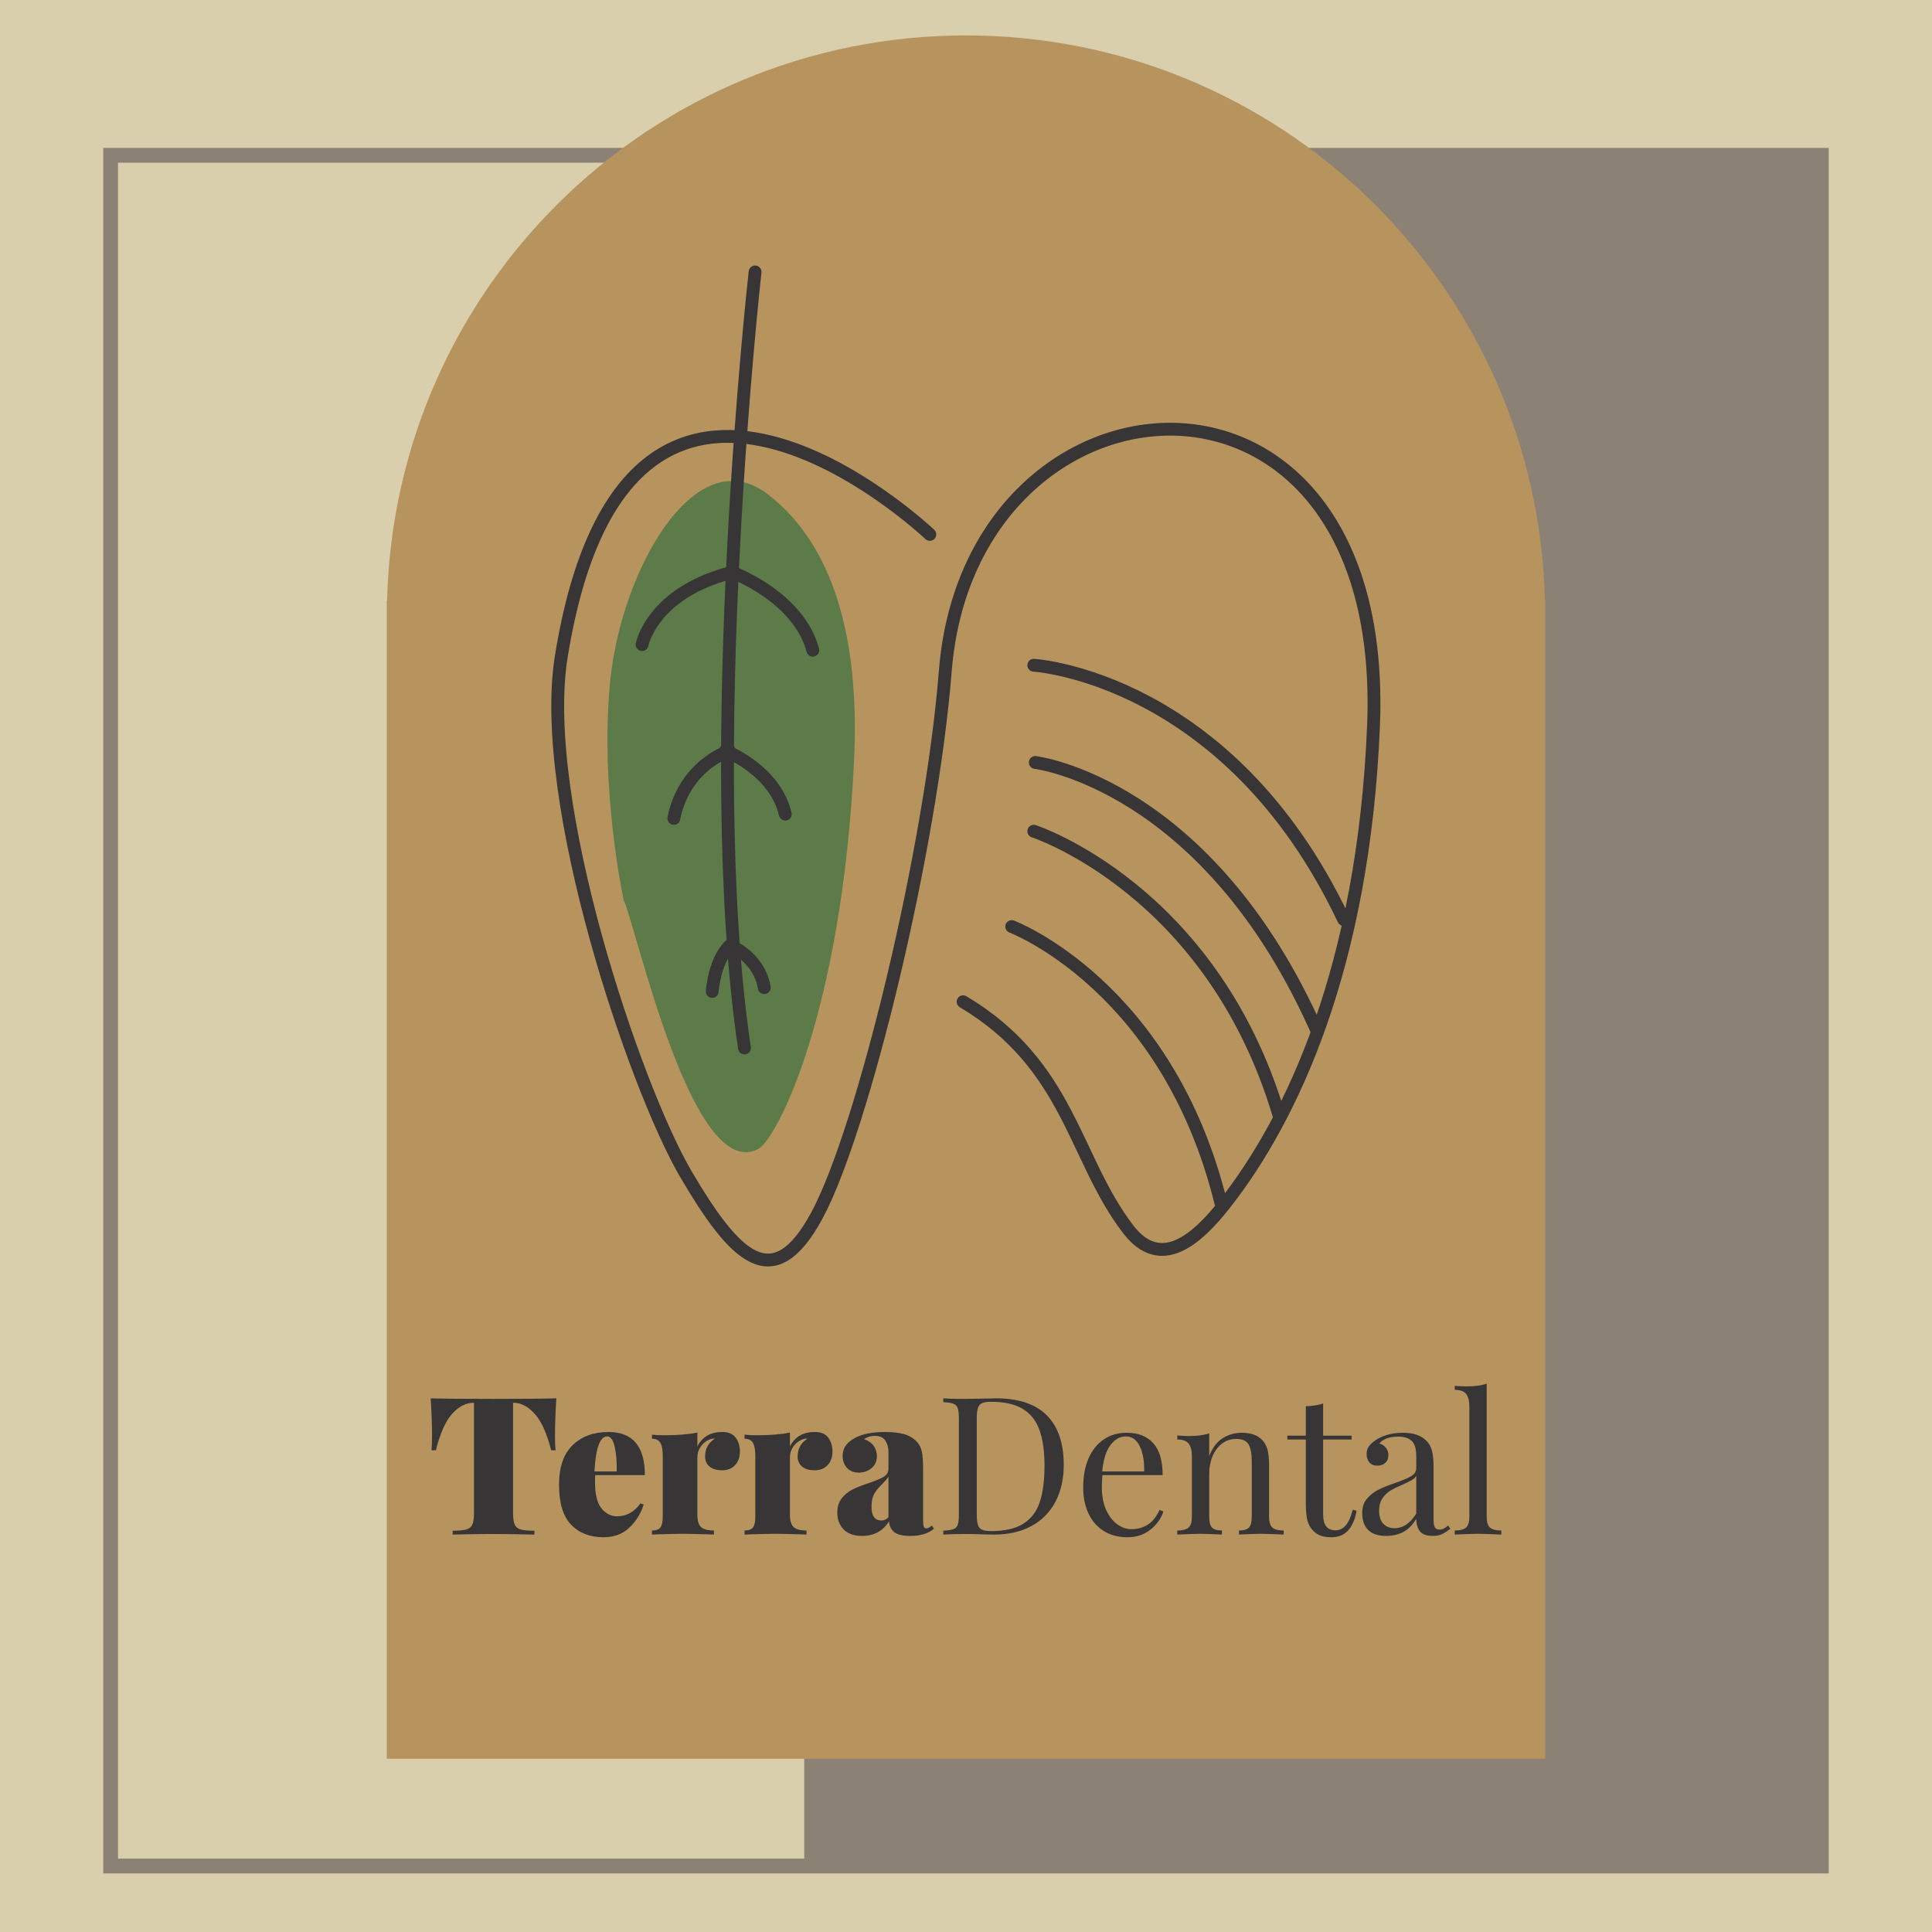 <svg xmlns="http://www.w3.org/2000/svg" xmlns:xlink="http://www.w3.org/1999/xlink" xmlns:inkscape="http://www.inkscape.org/namespaces/inkscape" version="1.1" width="1700.79" height="1700.79" viewBox="0 0 1700.79 1700.79">
<defs>
<clipPath id="clip_0">
<path transform="matrix(1,0,0,-1,0,1700.79)" d="M0 0H1700.787V1700.787H0Z"/>
</clipPath>
</defs>
<path transform="matrix(1,0,0,-1,0,1700.79)" d="M0 0H1700.788V1700.787H0Z" fill="#d9cfac"/>
<path transform="matrix(1,0,0,-1,0,1700.79)" stroke-width="13" stroke-linecap="butt" stroke-miterlimit="4" stroke-linejoin="miter" fill="none" stroke="#8b8175" d="M97.404 58.094H1603.383V1564.074H97.404Z"/>
<path transform="matrix(1,0,0,-1,0,1700.79)" d="M707.985 58.852H1603.884V1564.571H707.985Z" fill="#8b8175"/>
<g clip-path="url(#clip_0)">
<path transform="matrix(1,0,0,-1,1360.321,1548.325)" d="M0 0V1019.855H-.319C-7.052 1295.621-232.542 1517.141-509.927 1517.141-787.312 1517.141-1012.803 1295.621-1019.536 1019.855H-1019.855V0Z" fill="#b7945e"/>
<path transform="matrix(1,0,0,-1,549.036,792.38)" d="M0 0C0 0-21.609 99.129-11.657 194.68-1.706 290.231 62.85 406.714 127.067 357.124 191.284 307.535 207.198 215.383 202.841 123.569 192.278-98.999 134.868-210.564 118.324-219.161 60.227-249.35 11.262-24.007 0 0" fill="#5d7a49"/>
<path transform="matrix(1,0,0,-1,818.523,470.452)" stroke-width="11.293" stroke-linecap="round" stroke-miterlimit="4" stroke-linejoin="miter" fill="none" stroke="#373536" d="M0 0C0 0-266.236 252.991-324.405-107.465-345.043-235.351-258.976-487.827-214.778-563.073-171.711-636.396-137.94-671.106-99.347-599.463-58.793-524.18 1.131-277.476 13.636-120.347 35.73 157.272 405.159 185.817 390.616-168.482 381.882-381.277 318.387-514.688 259.736-589.388 235.126-620.732 203.245-648.942 174.719-611.777 126.484-548.932 123.262-467.37 29.311-411.399"/>
<path transform="matrix(1,0,0,-1,664.717,239.394)" stroke-width="11.293" stroke-linecap="round" stroke-miterlimit="4" stroke-linejoin="miter" fill="none" stroke="#373536" d="M0 0C0 0-47.748-426.426-9.342-683.175"/>
<path transform="matrix(1,0,0,-1,565.219,567.436)" stroke-width="11.293" stroke-linecap="round" stroke-miterlimit="4" stroke-linejoin="miter" fill="none" stroke="#373536" d="M0 0C0 0 8.786 44.885 76.985 62.996"/>
<path transform="matrix(1,0,0,-1,593.261,720.447)" stroke-width="11.293" stroke-linecap="round" stroke-miterlimit="4" stroke-linejoin="miter" fill="none" stroke="#373536" d="M0 0C0 0 5.556 42.393 48.683 59.499"/>
<path transform="matrix(1,0,0,-1,626.982,872.764)" stroke-width="11.293" stroke-linecap="round" stroke-miterlimit="4" stroke-linejoin="miter" fill="none" stroke="#373536" d="M0 0C0 0 2.031 30.119 17.791 42.272"/>
<path transform="matrix(1,0,0,-1,645.988,833.986)" stroke-width="11.293" stroke-linecap="round" stroke-miterlimit="4" stroke-linejoin="miter" fill="none" stroke="#373536" d="M0 0C0 0 22.697-10.299 26.792-35.428"/>
<path transform="matrix(1,0,0,-1,638.601,660.948)" stroke-width="11.293" stroke-linecap="round" stroke-miterlimit="4" stroke-linejoin="miter" fill="none" stroke="#373536" d="M0 0C0 0 43.71-17.033 52.691-55.761"/>
<path transform="matrix(1,0,0,-1,645.624,504.273)" stroke-width="11.293" stroke-linecap="round" stroke-miterlimit="4" stroke-linejoin="miter" fill="none" stroke="#373536" d="M0 0C0 0 57.406-21.365 69.92-68.075"/>
<path transform="matrix(1,0,0,-1,890.639,815.67)" stroke-width="11.293" stroke-linecap="round" stroke-miterlimit="4" stroke-linejoin="miter" fill="none" stroke="#373536" d="M0 0C0 0 137.174-51.848 184.234-243.687"/>
<path transform="matrix(1,0,0,-1,910.061,731.74)" stroke-width="11.293" stroke-linecap="round" stroke-miterlimit="4" stroke-linejoin="miter" fill="none" stroke="#373536" d="M0 0C0 0 156.415-50.943 215.709-249.516"/>
<path transform="matrix(1,0,0,-1,911.388,671.215)" stroke-width="11.293" stroke-linecap="round" stroke-miterlimit="4" stroke-linejoin="miter" fill="none" stroke="#373536" d="M0 0C0 0 151.712-18.254 248.35-237.076"/>
<path transform="matrix(1,0,0,-1,910.061,585.622)" stroke-width="11.293" stroke-linecap="round" stroke-miterlimit="4" stroke-linejoin="miter" fill="none" stroke="#373536" d="M0 0C0 0 171.569-10.269 272.831-223.87"/>
<path transform="matrix(1,0,0,-1,489.765,1230.98)" d="M0 0C-10.73-.339-29.136-.508-55.222-.508-81.422-.508-99.886-.339-110.613 0-109.825-12.535-109.428-23.715-109.428-33.54-109.428-38.735-109.597-42.801-109.936-45.736H-106.04C-102.313-30.829-97.544-20.131-91.726-13.636-85.911-7.144-79.559-3.896-72.669-3.896H-72.5V-100.789C-72.5-105.532-72.982-108.978-73.94-111.122-74.901-113.268-76.65-114.708-79.191-115.441-81.732-116.177-85.771-116.542-91.303-116.542V-119.93C-76.057-119.591-64.427-119.422-56.408-119.422-47.599-119.422-35.234-119.591-19.311-119.93V-116.542C-24.845-116.542-28.881-116.177-31.422-115.441-33.963-114.708-35.715-113.268-36.673-111.122-37.634-108.978-38.113-105.532-38.113-100.789V-3.896H-37.944C-31.168-3.896-24.845-7.173-18.972-13.721-13.101-20.272-8.3-30.943-4.574-45.736H-.678C-1.016-42.801-1.186-38.735-1.186-33.54-1.186-23.715-.791-12.535 0 0M53.527-103.838C48.107-103.838 43.504-101.524 39.722-96.893 35.937-92.263 34.047-84.527 34.047-73.686 34.047-70.975 34.103-68.943 34.217-67.588H77.92C77.92-42.293 67.248-29.644 45.905-29.644 32.803-29.644 22.275-33.513 14.313-41.247 6.352-48.984 2.371-60.587 2.371-76.057 2.371-92.208 5.928-103.951 13.043-111.291 20.157-118.633 29.643-122.301 41.501-122.301 50.759-122.301 58.355-119.48 64.284-113.832 70.213-108.186 74.418-101.411 76.904-93.505L74.024-92.488C68.603-100.055 61.769-103.838 53.527-103.838M44.719-33.54C47.654-33.54 49.827-36.419 51.241-42.179 52.651-47.938 53.3-55.336 53.189-64.369H33.539C34.667-43.817 38.393-33.54 44.719-33.54M146.015-29.644C135.738-29.644 128.454-33.879 124.164-42.348V-30.152C116.258-31.735 106.433-32.523 94.689-32.523 91.301-32.523 87.8-32.354 84.187-32.015V-35.572C87.686-35.572 90.142-36.758 91.555-39.13 92.966-41.501 93.673-45.286 93.673-50.479V-104.176C93.673-108.808 92.966-111.998 91.555-113.747 90.142-115.499 87.686-116.373 84.187-116.373V-119.93C85.653-119.93 86.839-119.874 87.744-119.761 99.94-119.422 107.788-119.252 111.29-119.252 115.241-119.252 123.147-119.422 135.005-119.761 136.021-119.874 137.262-119.93 138.731-119.93V-116.373C133.422-116.373 129.669-115.385 127.467-113.408 125.265-111.434 124.164-107.792 124.164-102.483V-51.665C124.164-48.391 125.122-45.371 127.043-42.602 128.962-39.836 131.334-37.833 134.158-36.589 135.738-35.8 137.546-35.403 139.578-35.403 133.819-39.243 130.939-44.495 130.939-51.157 130.939-54.883 132.236-57.848 134.835-60.05 137.432-62.252 141.158-63.353 146.015-63.353 150.644-63.353 154.4-61.857 157.28-58.864 160.159-55.873 161.599-51.834 161.599-46.752 161.599-42.123 160.384-38.113 157.957-34.725 155.528-31.338 151.547-29.644 146.015-29.644M227.491-29.644C217.214-29.644 209.93-33.879 205.639-42.348V-30.152C197.733-31.735 187.909-32.523 176.165-32.523 172.777-32.523 169.275-32.354 165.663-32.015V-35.572C169.162-35.572 171.618-36.758 173.031-39.13 174.442-41.501 175.149-45.286 175.149-50.479V-104.176C175.149-108.808 174.442-111.998 173.031-113.747 171.618-115.499 169.162-116.373 165.663-116.373V-119.93C167.129-119.93 168.315-119.874 169.22-119.761 181.416-119.422 189.264-119.252 192.765-119.252 196.717-119.252 204.623-119.422 216.48-119.761 217.497-119.874 218.738-119.93 220.207-119.93V-116.373C214.898-116.373 211.145-115.385 208.942-113.408 206.74-111.434 205.639-107.792 205.639-102.483V-51.665C205.639-48.391 206.597-45.371 208.519-42.602 210.438-39.836 212.809-37.833 215.633-36.589 217.214-35.8 219.021-35.403 221.054-35.403 215.295-39.243 212.415-44.495 212.415-51.157 212.415-54.883 213.712-57.848 216.311-60.05 218.908-62.252 222.634-63.353 227.491-63.353 232.12-63.353 235.876-61.857 238.756-58.864 241.635-55.873 243.075-51.834 243.075-46.752 243.075-42.123 241.86-38.113 239.433-34.725 237.003-31.338 233.023-29.644 227.491-29.644M269.159-121.116C279.662-121.116 287.565-116.825 292.874-108.242 293.099-112.196 294.568-115.33 297.279-117.643 299.989-119.956 304.732-121.116 311.507-121.116 320.541-121.116 327.486-119.027 332.343-114.848L330.649-111.969C329.857-112.646 329.011-113.239 328.108-113.747 327.203-114.255 326.356-114.509 325.567-114.509 324.551-114.509 323.844-114.001 323.45-112.985 323.053-111.969 322.857-110.05 322.857-107.225V-61.828C322.857-55.505 322.489-50.564 321.756-47.006 321.02-43.449 319.525-40.485 317.267-38.113 314.104-34.839 310.264-32.608 305.748-31.422 301.23-30.237 295.865-29.644 289.656-29.644 277.91-29.644 268.876-31.451 262.553-35.064 258.938-37.097 256.286-39.357 254.592-41.84 252.898-44.325 252.051-47.261 252.051-50.648 252.051-54.941 253.321-58.47 255.862-61.235 258.403-64.004 261.876-65.386 266.28-65.386 270.684-65.386 274.437-64.06 277.544-61.405 280.649-58.753 282.203-55.222 282.203-50.818 282.203-47.544 281.271-44.579 279.408-41.925 277.544-39.273 274.691-37.266 270.853-35.911 273.675-33.992 276.838-33.032 280.339-33.032 284.743-33.032 287.848-34.445 289.656-37.266 291.461-40.09 292.366-43.309 292.366-46.922V-61.998C292.366-65.047 290.953-67.418 288.131-69.112 285.307-70.806 280.847-72.669 274.749-74.702 268.99-76.624 264.303-78.487 260.69-80.292 257.074-82.1 253.94-84.67 251.288-87.999 248.634-91.332 247.308-95.537 247.308-100.619 247.308-106.492 249.142-111.376 252.813-115.272 256.481-119.168 261.931-121.116 269.159-121.116M286.099-107.564C280.339-107.564 277.46-103.499 277.46-95.368 277.46-90.625 278.248-86.872 279.831-84.103 281.411-81.338 283.727-78.487 286.776-75.549 289.486-72.839 291.35-70.637 292.366-68.943V-104.685C290.558-106.606 288.47-107.564 286.099-107.564M386.886 0C384.287 0 379.149-.114 371.471-.339L357.073-.508C350.069-.508 344.593-.339 340.641 0V-3.388C344.707-3.615 347.671-4.065 349.535-4.743 351.398-5.421 352.668-6.72 353.346-8.639 354.023-10.561 354.362-13.665 354.362-17.956V-101.974C354.362-106.267 354.023-109.372 353.346-111.291 352.668-113.212 351.398-114.509 349.535-115.187 347.671-115.865 344.707-116.317 340.641-116.542V-119.93C345.384-119.591 352.385-119.422 361.646-119.422 364.581-119.422 369.211-119.536 375.536-119.761L385.361-119.93C398.121-119.93 409.103-117.418 418.308-112.392 427.511-107.368 434.541-100.225 439.397-90.964 444.251-81.705 446.681-70.92 446.681-58.61 446.681-39.527 441.711-24.985 431.775-14.991 421.836-4.997 406.874 0 386.886 0M382.651-3.049C394.281-3.049 403.513-5.082 410.346-9.147 417.178-13.213 422.119-19.34 425.168-27.526 428.217-35.715 429.742-46.302 429.742-59.287 429.742-72.275 428.358-82.947 425.592-91.303 422.823-99.661 417.996-106.013 411.109-110.359 404.219-114.708 394.789-116.881 382.82-116.881 379.205-116.881 376.524-116.487 374.774-115.695 373.022-114.906 371.81-113.493 371.132-111.46 370.455-109.428 370.116-106.379 370.116-102.313V-17.617C370.116-13.551 370.455-10.502 371.132-8.47 371.81-6.437 373.022-5.026 374.774-4.235 376.524-3.446 379.149-3.049 382.651-3.049M531.037-98.248C528.213-104.346 524.712-108.694 520.535-111.291 516.356-113.89 511.557-115.187 506.137-115.187 501.732-115.187 497.524-113.692 493.517-110.698 489.507-107.707 486.289-103.443 483.861-97.909 481.432-92.377 480.22-85.882 480.22-78.429 480.22-74.363 480.389-70.751 480.728-67.588H533.748C533.748-55.053 531.008-45.71 525.532-39.553 520.053-33.399 512.235-30.321 502.071-30.321 494.39-30.321 487.673-32.269 481.913-36.165 476.154-40.061 471.692-45.625 468.532-52.85 465.369-60.079 463.788-68.604 463.788-78.429 463.788-87.126 465.34-94.775 468.447-101.381 471.551-107.988 476.04-113.128 481.913-116.796 487.784-120.465 494.729-122.301 502.749-122.301 510.652-122.301 517.401-120.07 522.991-115.61 528.581-111.151 532.392-105.815 534.425-99.603ZM501.394-33.54C506.814-33.54 510.906-36.478 513.675-42.348 516.44-48.221 517.711-55.561 517.486-64.369H480.558C481.461-54.206 483.832-46.527 487.673-41.332 491.511-36.139 496.084-33.54 501.394-33.54M603.537-30.321C597.211-30.321 591.536-31.931 586.513-35.149 581.487-38.367 577.562-43.592 574.74-50.818V-30.829C570.108-32.412 564.238-33.201 557.123-33.201 553.735-33.201 550.234-33.032 546.621-32.693V-36.25C551.364-36.25 554.693-37.436 556.615-39.807 558.534-42.179 559.495-45.964 559.495-51.157V-104.176C559.495-108.808 558.534-111.998 556.615-113.747 554.693-115.499 551.364-116.373 546.621-116.373V-119.93C557.009-119.48 563.785-119.252 566.948-119.252 570.108-119.252 576.434-119.48 585.92-119.93V-116.373C581.741-116.373 578.832-115.499 577.196-113.747 575.558-111.998 574.74-108.808 574.74-104.176V-66.571C574.74-60.812 575.727-55.59 577.704-50.902 579.679-46.218 582.474-42.518 586.089-39.807 589.702-37.097 593.823-35.742 598.455-35.742 603.987-35.742 607.658-37.409 609.466-40.739 611.271-44.071 612.176-48.899 612.176-55.222V-104.176C612.176-108.808 611.355-111.998 609.72-113.747 608.081-115.499 605.172-116.373 600.996-116.373V-119.93C610.482-119.48 616.805-119.252 619.968-119.252 623.128-119.252 629.904-119.48 640.295-119.93V-116.373C635.552-116.373 632.22-115.499 630.301-113.747 628.379-111.998 627.421-108.808 627.421-104.176V-58.949C627.421-53.189 626.969-48.616 626.066-45.228 625.161-41.84 623.636-39.019 621.492-36.758 617.427-32.468 611.44-30.321 603.537-30.321M675.018-4.574C671.177-5.929 666.096-6.72 659.773-6.945V-32.862H643.511V-36.25H659.773V-92.997C659.773-99.095 660.252-103.951 661.212-107.564 662.171-111.18 663.894-114.229 666.379-116.712 668.298-118.633 670.5-120.041 672.985-120.946 675.468-121.849 678.631-122.301 682.471-122.301 694.329-122.301 701.668-114.509 704.492-98.925L701.104-98.078C699.41-104.515 697.319-109.147 694.837-111.969 692.352-114.793 689.358-116.203 685.859-116.203 682.357-116.203 679.676-115.076 677.813-112.815 675.95-110.558 675.018-106.887 675.018-101.805V-36.25H700.088V-32.862H675.018ZM730.407-121.116C735.939-121.116 740.91-120.015 745.314-117.813 749.718-115.61 753.614-111.688 757.002-106.04 757.002-110.672 758.074-114.34 760.22-117.05 762.364-119.761 766.149-121.116 771.57-121.116 774.73-121.116 777.356-120.634 779.447-119.676 781.535-118.718 784.047-117.109 786.984-114.848L785.121-111.969C783.766-113.099 782.496-113.975 781.31-114.594 780.124-115.216 778.854-115.526 777.499-115.526 775.577-115.526 774.222-114.906 773.433-113.662 772.642-112.421 772.247-110.388 772.247-107.564V-60.473C772.247-54.489 771.766-49.661 770.807-45.99 769.847-42.322 767.954-39.188 765.133-36.589 760.615-32.412 753.953-30.321 745.145-30.321 740.174-30.321 735.6-30.943 731.424-32.185 727.245-33.429 723.801-35.009 721.091-36.928 718.492-38.735 716.544-40.543 715.247-42.348 713.947-44.156 713.299-46.414 713.299-49.124 713.299-51.948 714.087-54.349 715.67-56.323 717.25-58.3 719.622-59.287 722.785-59.287 725.606-59.287 727.922-58.47 729.73-56.831 731.535-55.196 732.44-52.964 732.44-50.14 732.44-47.43 731.678-45.172 730.153-43.365 728.629-41.559 726.736-40.374 724.479-39.807 727.753-35.742 733.343-33.709 741.248-33.709 746.216-33.709 750.083-34.924 752.852-37.351 755.618-39.781 757.002-44.27 757.002-50.818V-61.32C757.002-64.369 755.477-66.799 752.428-68.604 749.379-70.412 744.692-72.389 738.369-74.533 732.157-76.679 727.16-78.712 723.378-80.631 719.593-82.552 716.319-85.149 713.553-88.423 710.784-91.7 709.403-95.876 709.403-100.958 709.403-107.284 711.123-112.223 714.569-115.78 718.013-119.337 723.293-121.116 730.407-121.116M737.861-114.34C733.795-114.34 730.519-113.043 728.036-110.444 725.551-107.848 724.309-104.007 724.309-98.925 724.309-94.521 725.267-90.908 727.189-88.084 729.108-85.263 731.395-83.031 734.049-81.393 736.701-79.757 740.174-78.034 744.467-76.227 748.194-74.533 750.959-73.178 752.767-72.161 754.572-71.145 755.986-69.848 757.002-68.265V-101.466C751.693-110.05 745.314-114.34 737.861-114.34M818.997 12.874C814.365 11.291 808.495 10.502 801.38 10.502 797.879 10.502 794.377 10.672 790.878 11.011V7.453C795.621 7.453 798.951 6.268 800.872 3.896 802.791 1.525 803.752-2.26 803.752-7.453V-104.176C803.752-108.808 802.791-111.998 800.872-113.747 798.951-115.499 795.621-116.373 790.878-116.373V-119.93C801.267-119.48 808.098-119.252 811.375-119.252 814.649-119.252 821.48-119.48 831.871-119.93V-116.373C827.128-116.373 823.796-115.499 821.877-113.747 819.955-111.998 818.997-108.808 818.997-104.176Z" fill="#373536"/>
</g>
</svg>
